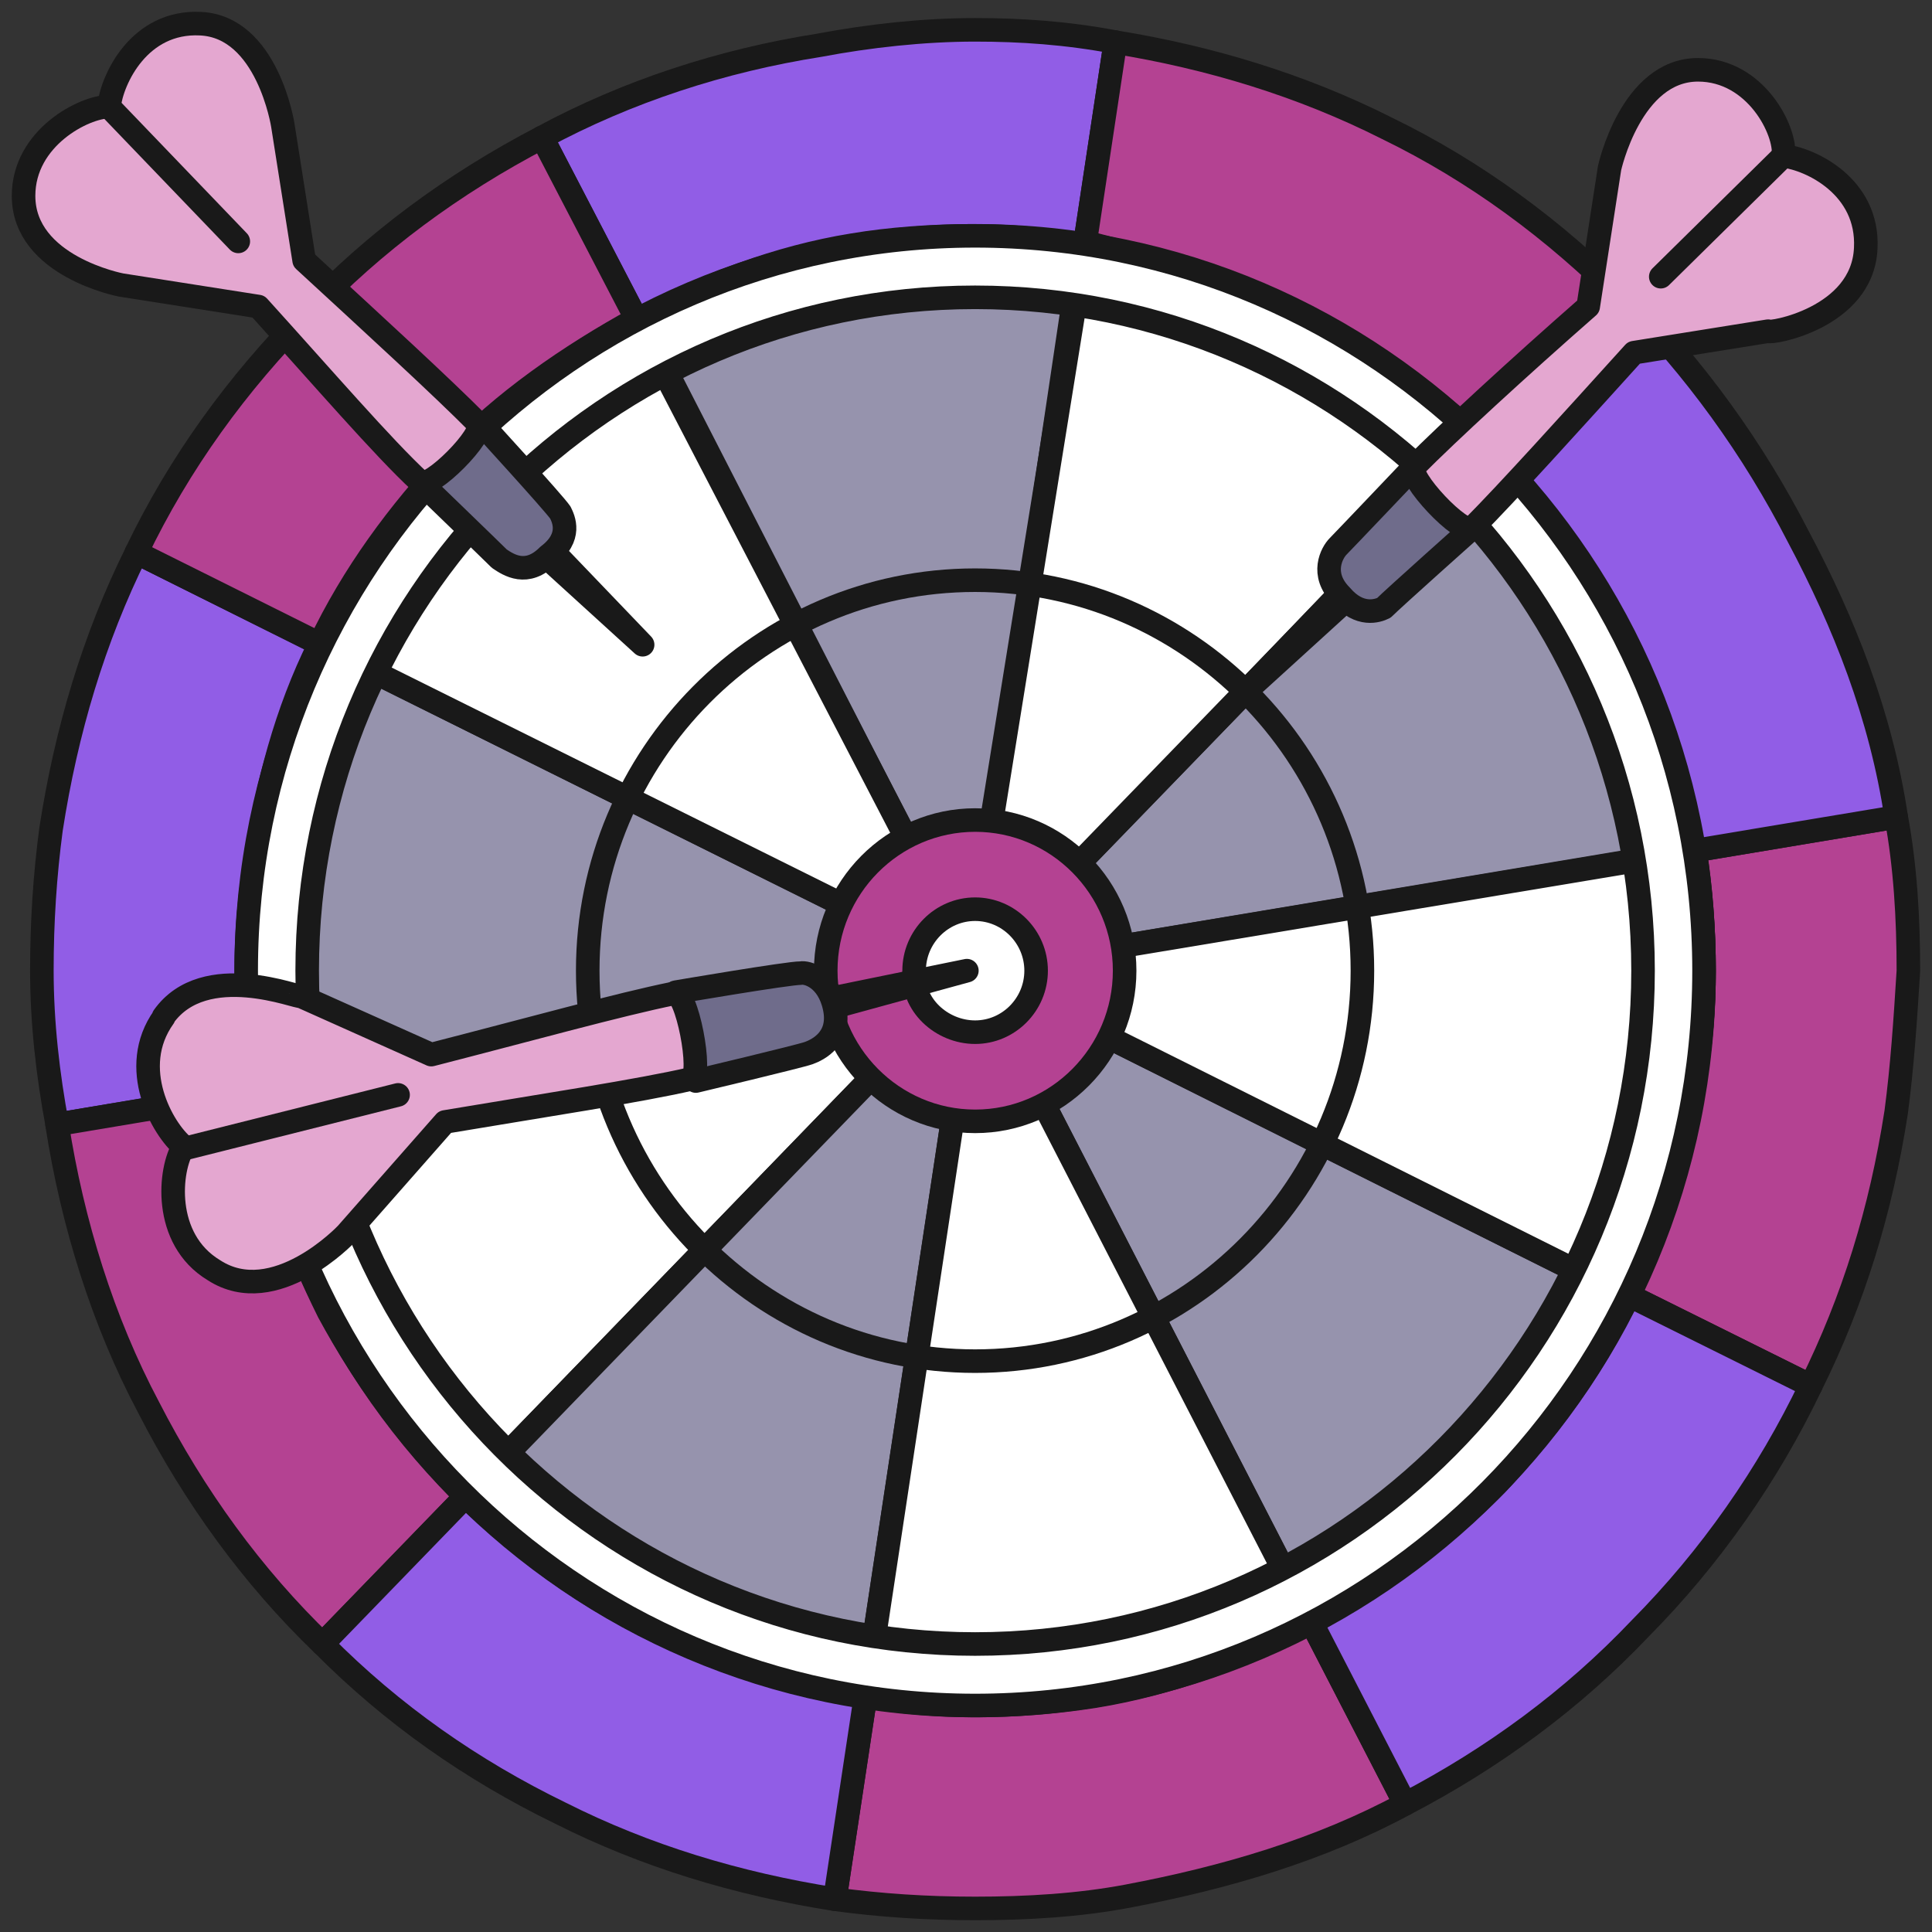 <?xml version="1.0" encoding="UTF-8"?> <svg xmlns="http://www.w3.org/2000/svg" width="82" height="82" viewBox="0 0 82 82" fill="none"><rect x="0" y="0" width="82" height="82" fill="#333333" stroke="none"/> <path d="M41.388 41.198L2.425 47.723C2.036 45.635 1.777 43.416 1.777 41.198C1.777 39.11 1.907 37.153 2.166 35.195C2.813 31.019 3.978 27.104 5.79 23.45L41.388 41.198Z" fill="#915DE6" stroke="#191919" stroke-linecap="round" stroke-linejoin="round"></path> <path d="M80.998 41.198C80.868 43.286 80.739 45.244 80.48 47.201C79.833 51.377 78.668 55.162 76.855 58.816L41.387 41.198L80.48 34.673C80.868 36.761 80.998 38.98 80.998 41.198Z" fill="#B44292" stroke="#191919" stroke-linecap="round" stroke-linejoin="round"></path> <path d="M59.64 76.563C56.016 78.521 52.003 79.695 47.861 80.478C45.789 80.87 43.589 81 41.388 81C39.317 81 37.375 80.87 35.434 80.609L41.388 41.198L59.64 76.563Z" fill="#B44292" stroke="#191919" stroke-linecap="round" stroke-linejoin="round"></path> <path d="M47.34 1.788L41.385 41.199L23.004 5.834C26.628 3.876 30.641 2.571 34.784 1.919C36.855 1.527 39.185 1.266 41.385 1.266C43.327 1.266 45.269 1.397 47.34 1.788Z" fill="#915DE6" stroke="#191919" stroke-linecap="round" stroke-linejoin="round"></path> <path d="M41.386 41.198L13.684 69.777C10.707 66.906 8.247 63.514 6.305 59.729C4.364 56.075 3.069 51.899 2.422 47.723L41.386 41.198Z" fill="#B44292" stroke="#191919" stroke-linecap="round" stroke-linejoin="round"></path> <path d="M80.48 34.675L41.387 41.2L41.516 41.069L68.959 12.621C71.936 15.622 74.396 19.015 76.338 22.799C78.279 26.453 79.833 30.368 80.48 34.675Z" fill="#915DE6" stroke="#191919" stroke-linecap="round" stroke-linejoin="round"></path> <path d="M41.387 41.198L5.789 23.45C7.601 19.666 10.061 16.273 13.038 13.271C15.886 10.27 19.252 7.79 23.006 5.833L41.387 41.198Z" fill="#B44292" stroke="#191919" stroke-linecap="round" stroke-linejoin="round"></path> <path d="M76.855 58.816C75.043 62.6 72.584 66.123 69.606 69.125C66.758 72.126 63.393 74.606 59.639 76.563L41.387 41.198L76.855 58.816Z" fill="#915DE6" stroke="#191919" stroke-linecap="round" stroke-linejoin="round"></path> <path d="M41.389 41.198L35.435 80.609C31.292 79.956 27.409 78.782 23.784 76.955C20.03 75.128 16.665 72.779 13.688 69.777L41.389 41.198Z" fill="#915DE6" stroke="#191919" stroke-linecap="round" stroke-linejoin="round"></path> <path d="M68.959 12.75L41.387 41.199L47.341 1.789C51.354 2.441 55.238 3.616 58.862 5.443C62.616 7.269 65.982 9.749 68.959 12.75Z" fill="#B44292" stroke="#191919" stroke-linecap="round" stroke-linejoin="round"></path> <path d="M41.387 41.199L10.838 46.288C10.579 44.592 10.449 42.895 10.449 41.199C10.449 39.633 10.579 38.067 10.838 36.501C11.355 33.238 12.132 30.237 13.556 27.366L41.387 41.199Z" fill="#9693AD" stroke="#191919" stroke-linecap="round" stroke-linejoin="round"></path> <path d="M71.936 45.896C72.195 44.33 72.325 42.764 72.325 41.198C72.325 39.501 72.195 37.674 71.936 36.108L41.387 41.198L71.936 45.896Z" fill="white" stroke="#191919" stroke-linecap="round" stroke-linejoin="round"></path> <path d="M45.918 10.4L41.388 40.806V41.067L41.129 40.806L27.148 13.532C29.996 12.097 32.974 10.922 36.21 10.4C37.763 10.139 39.575 10.009 41.258 10.009C42.812 10.009 44.365 10.139 45.918 10.4Z" fill="#9693AD" stroke="#191919" stroke-linecap="round" stroke-linejoin="round"></path> <path d="M71.807 36.109L41.387 41.199L41.516 41.068L63.004 18.883C65.335 21.232 67.147 23.842 68.7 26.713C70.254 29.584 71.289 32.716 71.807 36.109Z" fill="#9693AD" stroke="#191919" stroke-linecap="round" stroke-linejoin="round"></path> <path d="M41.389 41.198L19.772 63.514C17.442 61.164 15.5 58.554 13.947 55.684C12.523 52.813 11.358 49.681 10.84 46.418L41.389 41.198Z" fill="white" stroke="#191919" stroke-linecap="round" stroke-linejoin="round"></path> <path d="M63.006 18.884L41 41.591L46.048 10.271C52.133 11.838 57.44 13.534 63.006 18.884Z" fill="white" stroke="#191919" stroke-linecap="round" stroke-linejoin="round"></path> <path d="M69.088 55.031C67.665 58.032 65.723 60.642 63.522 62.992C61.192 65.34 58.474 67.298 55.626 68.864L41.387 41.198L69.088 55.031Z" fill="#9693AD" stroke="#191919" stroke-linecap="round" stroke-linejoin="round"></path> <path d="M41.386 41.199L13.555 27.366C14.979 24.365 16.92 21.755 19.121 19.406C21.322 17.057 24.169 15.099 27.017 13.533L41.386 41.199Z" fill="white" stroke="#191919" stroke-linecap="round" stroke-linejoin="round"></path> <path d="M72.325 41.198C72.325 42.764 72.195 44.33 71.936 45.896C71.418 49.158 70.512 52.16 69.088 55.031L41.387 41.198L71.936 36.108C72.195 37.674 72.325 39.501 72.325 41.198Z" fill="white" stroke="#191919" stroke-linecap="round" stroke-linejoin="round"></path> <path d="M41.391 41.198L36.731 71.996C33.495 71.474 30.518 70.56 27.67 69.125C24.692 67.689 22.104 65.732 19.773 63.514L41.391 41.198Z" fill="#9693AD" stroke="#191919" stroke-linecap="round" stroke-linejoin="round"></path> <path d="M55.626 68.864C52.778 70.299 49.671 71.474 46.435 71.996C44.752 72.257 43.069 72.387 41.387 72.387C39.833 72.387 38.28 72.257 36.727 71.996L41.387 41.198L55.626 68.864Z" fill="white" stroke="#191919" stroke-linecap="round" stroke-linejoin="round"></path> <path d="M41.39 47.593C44.885 47.593 47.733 44.723 47.733 41.199C47.733 37.676 44.885 34.805 41.39 34.805C37.895 34.805 35.047 37.676 35.047 41.199C35.047 44.723 37.895 47.593 41.39 47.593Z" fill="#B44292" stroke="#191919" stroke-linecap="round" stroke-linejoin="round"></path> <path d="M41.387 43.809C42.811 43.809 43.976 42.634 43.976 41.199C43.976 39.763 42.811 38.589 41.387 38.589C39.963 38.589 38.798 39.763 38.798 41.199C38.669 42.634 39.963 43.809 41.387 43.809Z" fill="white" stroke="#191919" stroke-linecap="round" stroke-linejoin="round"></path> <path d="M41.385 24.625C32.324 24.625 24.945 32.063 24.945 41.198C24.945 50.333 32.324 57.771 41.385 57.771C50.446 57.771 57.825 50.333 57.825 41.198C57.825 32.063 50.446 24.625 41.385 24.625Z" stroke="#191919" stroke-linecap="round" stroke-linejoin="round"></path> <path d="M41.387 10.009C24.3 10.009 10.449 23.972 10.449 41.198C10.449 58.424 24.3 72.387 41.387 72.387C58.474 72.387 72.325 58.424 72.325 41.198C72.325 23.972 58.474 10.009 41.387 10.009ZM41.387 69.777C25.724 69.777 13.038 56.988 13.038 41.198C13.038 25.408 25.724 12.619 41.387 12.619C57.05 12.619 69.736 25.408 69.736 41.198C69.736 56.988 57.05 69.777 41.387 69.777Z" fill="white" stroke="#191919" stroke-linecap="round" stroke-linejoin="round"></path> <path d="M62.489 22.407C62.489 22.407 59.124 25.409 58.735 25.8C58.476 25.931 57.7 26.192 56.923 25.278C56.017 24.365 56.535 23.451 56.794 23.19C57.053 22.929 60.03 19.797 60.03 19.797L60.159 19.928C60.936 20.711 61.842 21.494 62.489 22.407Z" fill="#6F6C8B" stroke="#191919" stroke-linecap="round" stroke-linejoin="round"></path> <path d="M79.188 10.532C79.317 7.922 76.858 6.748 75.693 6.617C75.822 5.573 74.528 2.963 72.068 2.963C69.221 2.963 68.314 7.139 68.314 7.139L67.408 13.012C64.431 15.622 61.454 18.362 60.03 19.798C59.641 20.189 62.101 22.799 62.489 22.408C64.043 20.842 66.632 17.971 69.35 14.969L75.046 14.056C75.046 14.186 79.058 13.534 79.188 10.532Z" fill="#E4A7D0" stroke="#191919" stroke-linecap="round" stroke-linejoin="round"></path> <path d="M52.906 29.323L56.66 25.408L56.919 25.669L52.906 29.323Z" stroke="#191919" stroke-linecap="round" stroke-linejoin="round"></path> <path d="M28.68 42.112C28.68 42.112 33.495 41.29 33.987 41.303C34.246 41.251 35.152 41.486 35.424 42.778C35.696 44.07 34.725 44.552 34.324 44.696C33.922 44.84 29.534 45.883 29.534 45.883L29.456 45.74C29.042 44.526 28.732 43.352 28.693 42.112H28.68Z" fill="#6F6C8B" stroke="#191919" stroke-linecap="round" stroke-linejoin="round"></path> <path d="M6.952 43.169C5.412 45.322 6.901 47.932 7.794 48.663C7.186 49.602 6.875 52.578 9.075 53.909C11.664 55.592 14.706 52.369 14.706 52.369L18.887 47.619C23.082 46.914 27.133 46.301 29.334 45.792C29.852 45.687 29.14 41.942 28.596 42.164C26.279 42.634 22.473 43.691 18.305 44.761L12.765 42.281C12.739 42.399 8.687 40.689 6.94 43.156L6.952 43.169Z" fill="#E4A7D0" stroke="#191919" stroke-linecap="round" stroke-linejoin="round"></path> <path d="M41.037 41.198L35.561 42.699L35.535 42.321L41.037 41.198Z" stroke="#191919" stroke-linecap="round" stroke-linejoin="round"></path> <path d="M20.417 17.971C20.417 17.971 23.524 21.364 23.783 21.755C23.912 22.016 24.3 22.799 23.265 23.582C22.359 24.496 21.582 23.974 21.194 23.713C20.935 23.452 17.828 20.45 17.828 20.45L17.958 20.32C18.605 19.406 19.511 18.623 20.417 17.971Z" fill="#6F6C8B" stroke="#191919" stroke-linecap="round" stroke-linejoin="round"></path> <path d="M8.508 1.005C5.919 0.874 4.754 3.354 4.625 4.528C3.589 4.528 1 5.833 1 8.313C1 11.314 5.142 12.097 5.142 12.097L10.967 13.011C13.686 16.012 16.275 19.014 17.828 20.449C18.216 20.841 20.676 18.361 20.288 17.97C18.734 16.404 15.886 13.794 12.909 11.053L12.003 5.311C12.003 5.311 11.356 1.135 8.508 1.005Z" fill="#E4A7D0" stroke="#191919" stroke-linecap="round" stroke-linejoin="round"></path> <path d="M27.275 27.365L23.262 23.711L23.521 23.45L27.275 27.365Z" stroke="#191919" stroke-linecap="round" stroke-linejoin="round"></path> <path d="M70.488 11.744L75.692 6.616" stroke="#191919" stroke-linecap="round" stroke-linejoin="round"></path> <path d="M4.625 4.53L10.114 10.246" stroke="#191919" stroke-linecap="round" stroke-linejoin="round"></path> <path d="M7.809 48.754L16.896 46.47" stroke="#191919" stroke-linecap="round" stroke-linejoin="round"></path> </svg> 